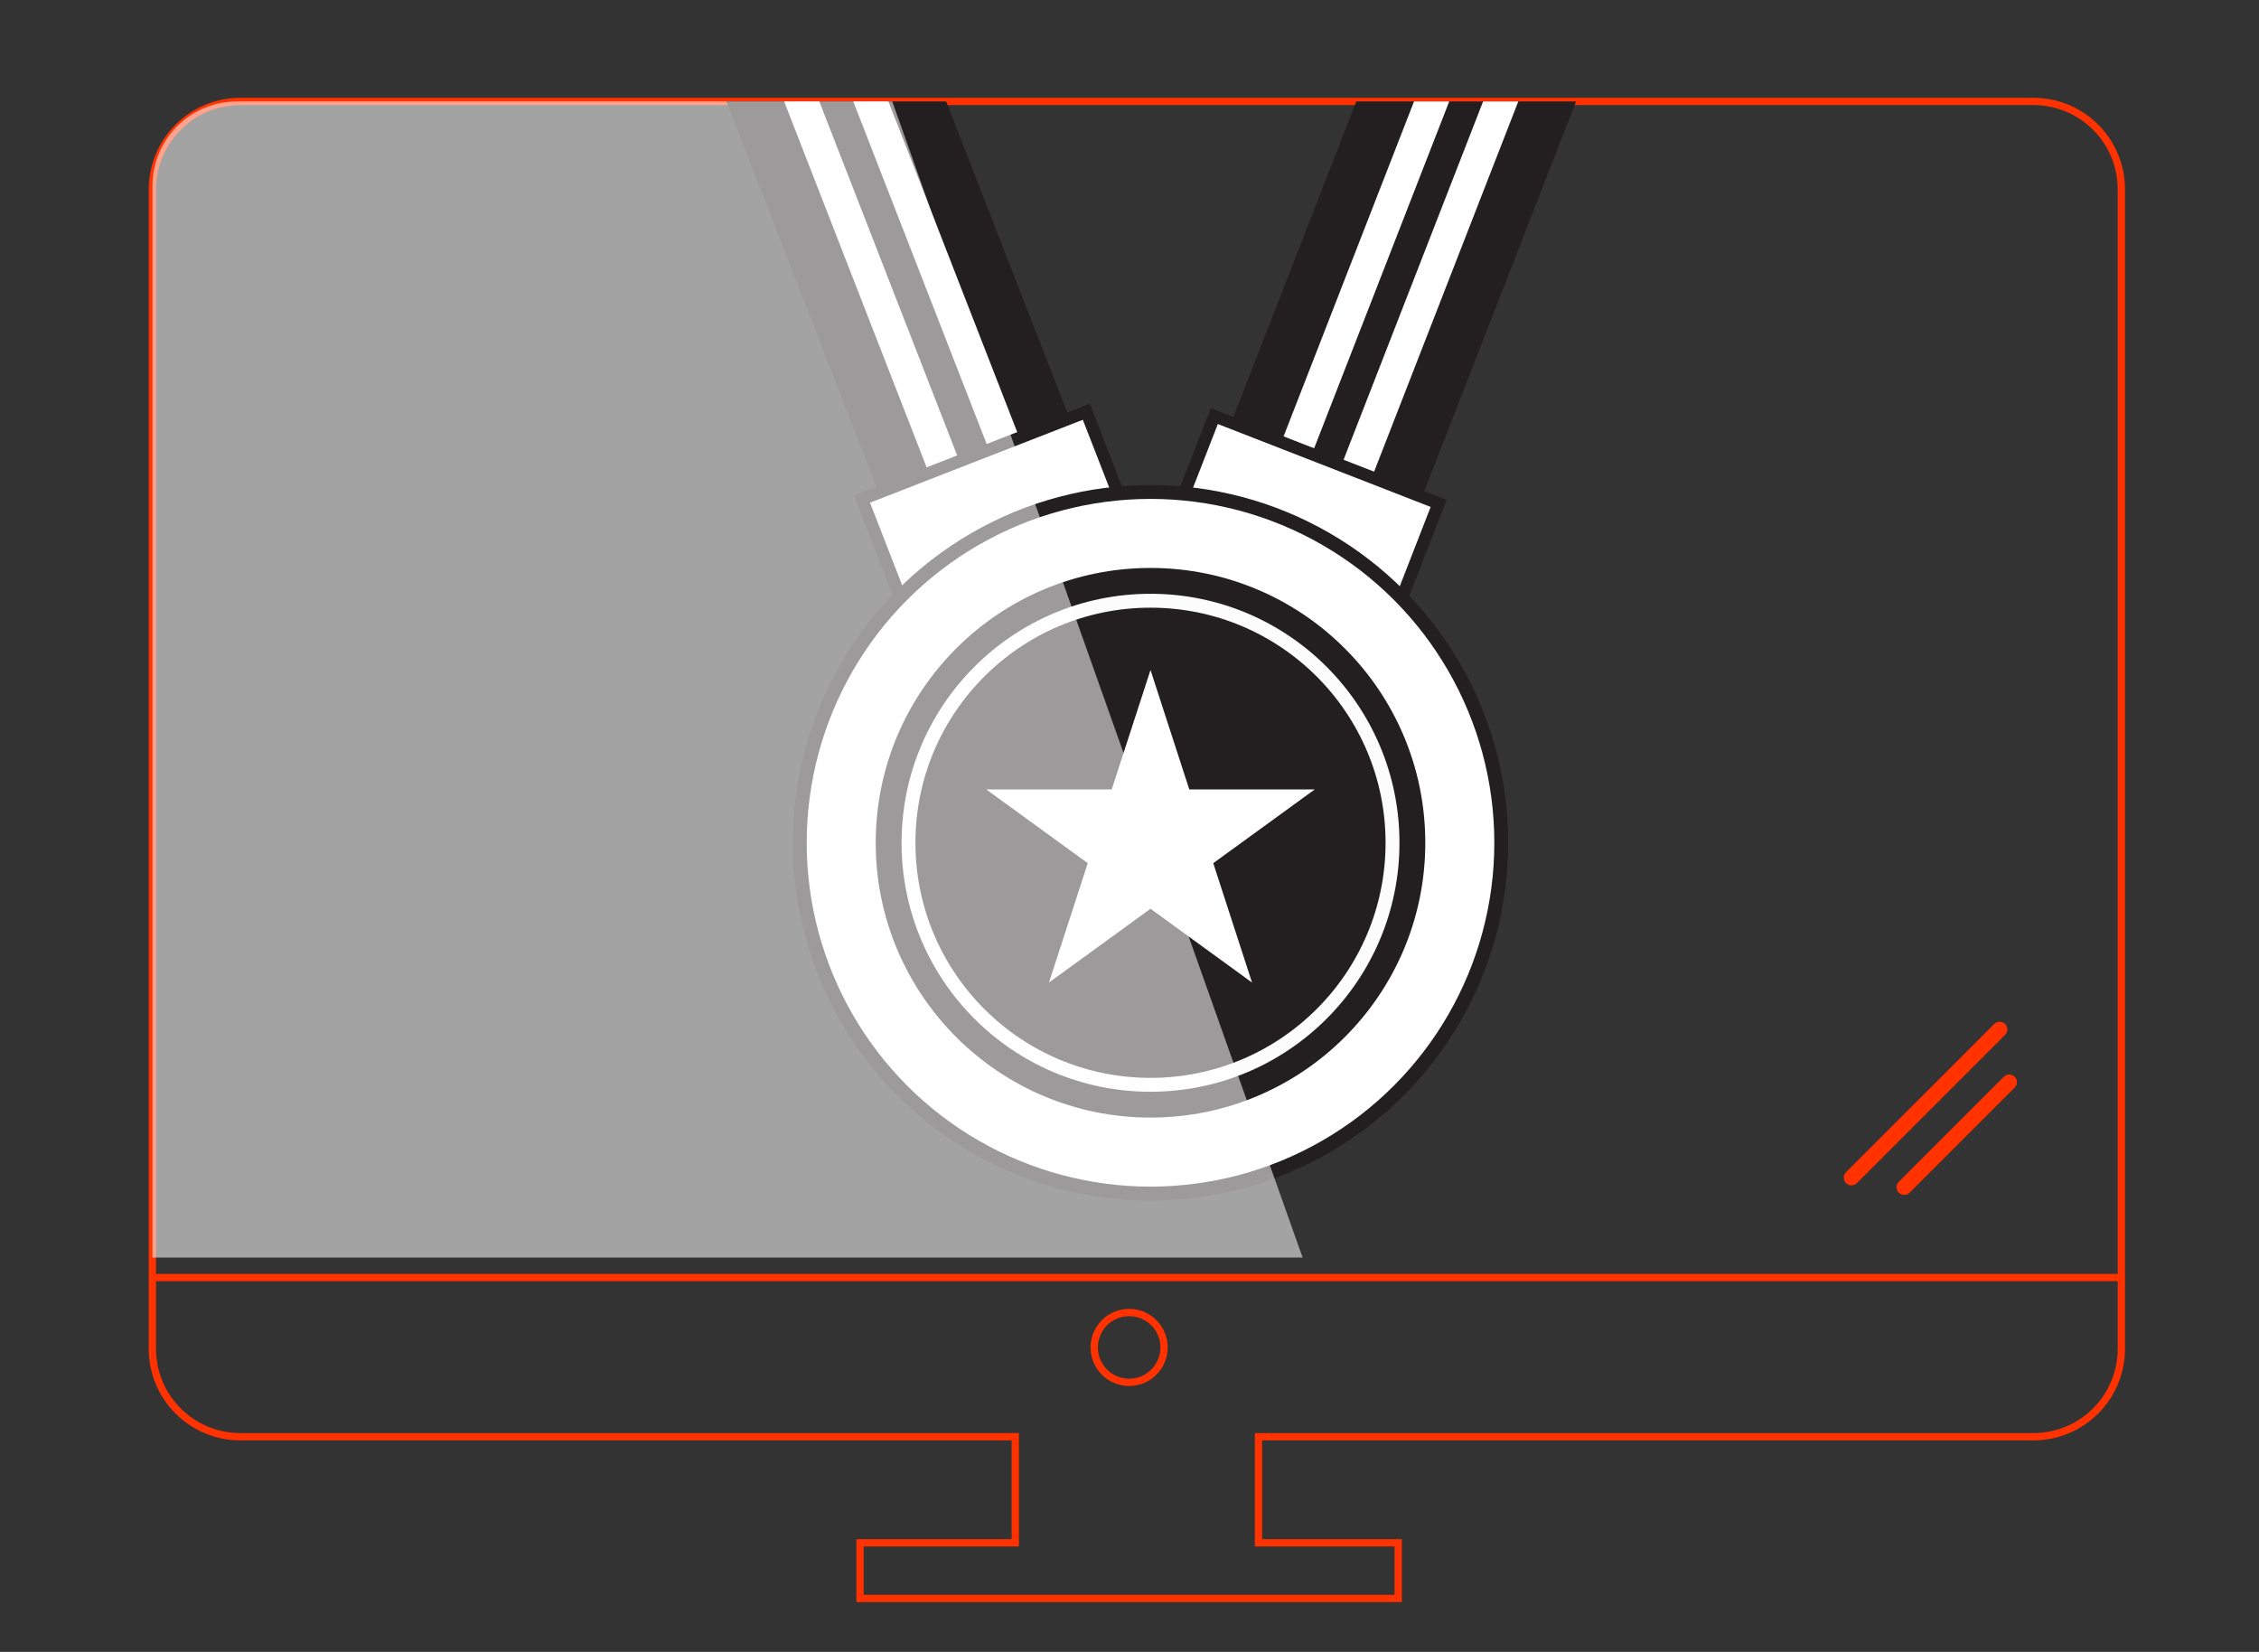 <?xml version="1.0" encoding="utf-8"?>
<!-- Generator: Adobe Illustrator 25.2.0, SVG Export Plug-In . SVG Version: 6.00 Build 0)  -->
<svg version="1.1" id="Layer_1" xmlns="http://www.w3.org/2000/svg" xmlns:xlink="http://www.w3.org/1999/xlink" x="0px" y="0px"
	 viewBox="0 0 633.34 463.06" style="enable-background:new 0 0 633.34 463.06;" xml:space="preserve">
<rect x="0" y="0" width="633.34" height="463.06" fill="#333333" stroke="none"/>
<style type="text/css">
	.st0{fill:#FFFFFF;}
	.st1{fill:#F6F6F6;}
	.st2{fill:none;stroke:#FF3200;stroke-width:0.623;stroke-linecap:round;stroke-miterlimit:10;}
	.st3{opacity:0.35;fill:#FFFFFF;}
	.st4{fill:none;}
	.st5{fill:#FFFFFF;stroke:#000000;stroke-width:1.87;stroke-linecap:round;stroke-miterlimit:10;}
	.st6{fill:none;stroke:#000000;stroke-width:0.537;stroke-miterlimit:10;}
	.st7{fill:none;stroke:#000000;stroke-width:0.312;stroke-linecap:round;stroke-miterlimit:10;}
	.st8{fill:none;stroke:#000000;stroke-width:0.623;stroke-miterlimit:10;}
	.st9{fill:none;stroke:#FF3200;stroke-width:0.489;stroke-miterlimit:10;}
	.st10{fill:#FFFFFF;stroke:#231F20;stroke-width:0.449;stroke-miterlimit:10;}
	.st11{fill:none;stroke:#FF3200;stroke-width:0.65;stroke-linecap:round;stroke-miterlimit:10;}
	.st12{opacity:0.47;fill:#FFFFFF;}
	.st13{fill:#FFFFFF;stroke:#FF3200;stroke-width:0.704;stroke-linecap:round;stroke-miterlimit:10;}
	.st14{fill:none;stroke:#FF3200;stroke-width:0.509;stroke-miterlimit:10;}
	.st15{fill:#FFFFFF;stroke:#231F20;stroke-width:0.468;stroke-miterlimit:10;}
	.st16{fill:none;stroke:#FF3200;stroke-width:0.483;stroke-miterlimit:10;}
	.st17{clip-path:url(#SVGID_2_);}
	.st18{fill:#231F20;}
	.st19{fill:#FFFFFF;stroke:#231F20;stroke-width:0.454;stroke-miterlimit:10;}
	.st20{fill:#FFFFFF;stroke:#231F20;stroke-width:0.511;stroke-miterlimit:10;}
	.st21{fill:none;stroke:#FCFCFC;stroke-width:0.511;stroke-miterlimit:10;}
	.st22{fill:none;stroke:#FF3200;stroke-width:0.63;stroke-linecap:round;stroke-miterlimit:10;}
	.st23{fill:#FFFFFF;stroke:#000000;stroke-width:1.891;stroke-linecap:round;stroke-miterlimit:10;}
	.st24{fill:none;stroke:#000000;stroke-width:0.543;stroke-miterlimit:10;}
	.st25{fill:none;stroke:#000000;stroke-width:0.315;stroke-linecap:round;stroke-miterlimit:10;}
	.st26{fill:none;stroke:#FF3200;stroke-width:0.494;stroke-miterlimit:10;}
	.st27{fill:none;stroke:#FF3200;stroke-width:0.657;stroke-linecap:round;stroke-miterlimit:10;}
	.st28{fill:#FFFFFF;stroke:#FF3200;stroke-width:0.711;stroke-linecap:round;stroke-miterlimit:10;}
	.st29{fill:none;stroke:#FF3200;stroke-width:0.515;stroke-miterlimit:10;}
	.st30{fill:#FFFFFF;stroke:#231F20;stroke-width:0.473;stroke-miterlimit:10;}
	.st31{fill:none;stroke:#000000;stroke-width:0.63;stroke-miterlimit:10;}
	.st32{fill:none;stroke:#FF3200;stroke-width:0.939;stroke-linecap:round;stroke-miterlimit:10;}
	.st33{fill:#FFFFFF;stroke:#FF3200;stroke-width:4.301;stroke-linecap:round;stroke-miterlimit:10;}
	.st34{fill:none;stroke:#FF3200;stroke-width:2.044;stroke-miterlimit:10;}
	.st35{fill:none;stroke:#FF3200;stroke-width:0.93;stroke-linecap:round;stroke-miterlimit:10;}
	.st36{fill:none;stroke:#FF3200;stroke-width:0.479;stroke-miterlimit:10;}
	.st37{fill:#FFFFFF;stroke:#B5B0B0;stroke-width:0.247;stroke-miterlimit:10;}
	.st38{fill:#ABA496;}
	.st39{fill:#366492;}
	.st40{fill:url(#SVGID_3_);}
	.st41{fill:url(#SVGID_4_);}
	.st42{fill:url(#SVGID_5_);}
	.st43{fill:url(#SVGID_6_);}
	.st44{fill:url(#SVGID_7_);}
	.st45{fill:url(#SVGID_8_);}
	.st46{fill:url(#SVGID_9_);}
	.st47{fill:url(#SVGID_10_);}
	.st48{fill:url(#SVGID_11_);}
	.st49{fill:url(#SVGID_12_);}
	.st50{fill:url(#SVGID_13_);}
	.st51{fill:url(#SVGID_14_);}
	.st52{fill:url(#SVGID_15_);}
	.st53{fill:url(#SVGID_16_);}
	.st54{fill:url(#SVGID_17_);}
	.st55{fill:url(#SVGID_18_);}
	.st56{fill:url(#SVGID_19_);}
	.st57{fill:url(#SVGID_20_);}
	.st58{fill:url(#SVGID_21_);}
	.st59{fill:url(#SVGID_22_);}
	.st60{fill:url(#SVGID_23_);}
	.st61{fill:url(#SVGID_24_);}
	.st62{fill:url(#SVGID_25_);}
	.st63{fill:url(#SVGID_26_);}
	.st64{fill:url(#SVGID_27_);}
	.st65{fill:url(#SVGID_28_);}
	.st66{fill:url(#SVGID_29_);}
	.st67{fill:url(#SVGID_30_);}
	.st68{fill:url(#SVGID_31_);}
	.st69{fill:url(#SVGID_32_);}
	.st70{fill:url(#SVGID_33_);}
	.st71{fill:url(#SVGID_34_);}
	.st72{fill:url(#SVGID_35_);}
	.st73{fill:url(#SVGID_36_);}
	.st74{fill:url(#SVGID_37_);}
	.st75{fill:url(#SVGID_38_);}
	.st76{fill:url(#SVGID_39_);}
	.st77{fill:url(#SVGID_40_);}
	.st78{fill:url(#SVGID_41_);}
	.st79{fill:url(#SVGID_42_);}
	.st80{fill:url(#SVGID_43_);}
	.st81{fill:url(#SVGID_44_);}
	.st82{fill:url(#SVGID_45_);}
	.st83{fill:url(#SVGID_46_);}
	.st84{fill:url(#SVGID_47_);}
	.st85{fill:url(#SVGID_48_);}
	.st86{fill:url(#SVGID_49_);}
	.st87{fill:url(#SVGID_50_);}
	.st88{fill:url(#SVGID_51_);}
	.st89{fill:url(#SVGID_52_);}
	.st90{fill:url(#SVGID_53_);}
	.st91{fill:url(#SVGID_54_);}
	.st92{fill:url(#SVGID_55_);}
	.st93{fill:url(#SVGID_56_);}
	.st94{fill:url(#SVGID_57_);}
	.st95{fill:url(#SVGID_58_);}
	.st96{fill:url(#SVGID_59_);}
	.st97{fill:url(#SVGID_60_);}
	.st98{fill:url(#SVGID_61_);}
	.st99{fill:url(#SVGID_62_);}
	.st100{fill:url(#SVGID_63_);}
	.st101{fill:url(#SVGID_64_);}
	.st102{fill:url(#SVGID_65_);}
	.st103{fill:url(#SVGID_66_);}
	.st104{fill:url(#SVGID_67_);}
	.st105{fill:url(#SVGID_68_);}
	.st106{fill:url(#SVGID_69_);}
	.st107{fill:url(#SVGID_70_);}
	.st108{fill:url(#SVGID_71_);}
	.st109{fill:url(#SVGID_72_);}
	.st110{fill:url(#SVGID_73_);}
	.st111{fill:url(#SVGID_74_);}
	.st112{fill:url(#SVGID_75_);}
	.st113{fill:url(#SVGID_76_);}
	.st114{fill:url(#SVGID_77_);}
	.st115{fill:url(#SVGID_78_);}
	.st116{fill:url(#SVGID_79_);}
	.st117{fill:url(#SVGID_80_);}
	.st118{fill:url(#SVGID_81_);}
	.st119{fill:url(#SVGID_82_);}
	.st120{fill:url(#SVGID_83_);}
	.st121{fill:url(#SVGID_84_);}
	.st122{fill:url(#SVGID_85_);}
	.st123{fill:url(#SVGID_86_);}
	.st124{fill:url(#SVGID_87_);}
	.st125{fill:url(#SVGID_88_);}
	.st126{fill:url(#SVGID_89_);}
	.st127{fill:url(#SVGID_90_);}
	.st128{fill:url(#SVGID_91_);}
	.st129{fill:url(#SVGID_92_);}
	.st130{fill:url(#SVGID_93_);}
	.st131{fill:url(#SVGID_94_);}
	.st132{fill:url(#SVGID_95_);}
	.st133{fill:url(#SVGID_96_);}
	.st134{fill:url(#SVGID_97_);}
	.st135{fill:url(#SVGID_98_);}
	.st136{fill:url(#SVGID_99_);}
	.st137{fill:url(#SVGID_100_);}
	.st138{fill:url(#SVGID_101_);}
	.st139{fill:url(#SVGID_102_);}
	.st140{fill:url(#SVGID_103_);}
	.st141{fill:url(#SVGID_104_);}
	.st142{fill:url(#SVGID_105_);}
	.st143{fill:url(#SVGID_106_);}
	.st144{fill:url(#SVGID_107_);}
	.st145{fill:url(#SVGID_108_);}
	.st146{fill:url(#SVGID_109_);}
	.st147{fill:url(#SVGID_110_);}
	.st148{fill:url(#SVGID_111_);}
	.st149{fill:url(#SVGID_112_);}
	.st150{fill:url(#SVGID_113_);}
	.st151{fill:url(#SVGID_114_);}
	.st152{fill:url(#SVGID_115_);}
	.st153{fill:url(#SVGID_116_);}
	.st154{fill:url(#SVGID_117_);}
	.st155{fill:url(#SVGID_118_);}
	.st156{fill:url(#SVGID_119_);}
	.st157{fill:url(#SVGID_120_);}
	.st158{fill:url(#SVGID_121_);}
	.st159{fill:url(#SVGID_122_);}
	.st160{fill:url(#SVGID_123_);}
	.st161{fill:url(#SVGID_124_);}
	.st162{fill:url(#SVGID_125_);}
	.st163{fill:url(#SVGID_126_);}
	.st164{fill:url(#SVGID_127_);}
	.st165{fill:url(#SVGID_128_);}
	.st166{fill:url(#SVGID_129_);}
	.st167{fill:url(#SVGID_130_);}
	.st168{fill:url(#SVGID_131_);}
	.st169{fill:url(#SVGID_132_);}
	.st170{fill:url(#SVGID_133_);}
	.st171{fill:url(#SVGID_134_);}
	.st172{fill:url(#SVGID_135_);}
	.st173{fill:url(#SVGID_136_);}
	.st174{fill:url(#SVGID_137_);}
	.st175{fill:url(#SVGID_138_);}
	.st176{fill:url(#SVGID_139_);}
	.st177{fill:url(#SVGID_140_);}
	.st178{fill:url(#SVGID_141_);}
	.st179{fill:url(#SVGID_142_);}
	.st180{fill:url(#SVGID_143_);}
	.st181{fill:url(#SVGID_144_);}
	.st182{fill:url(#SVGID_145_);}
	.st183{fill:url(#SVGID_146_);}
	.st184{fill:url(#SVGID_147_);}
	.st185{fill:url(#SVGID_148_);}
	.st186{fill:url(#SVGID_149_);}
	.st187{fill:url(#SVGID_150_);}
	.st188{fill:url(#SVGID_151_);}
	.st189{fill:url(#SVGID_152_);}
	.st190{fill:url(#SVGID_153_);}
	.st191{fill:url(#SVGID_154_);}
	.st192{fill:url(#SVGID_155_);}
	.st193{fill:url(#SVGID_156_);}
	.st194{fill:url(#SVGID_157_);}
	.st195{fill:url(#SVGID_158_);}
	.st196{fill:#9A5094;}
	.st197{fill:url(#SVGID_159_);}
	.st198{fill:url(#SVGID_160_);}
	.st199{fill:url(#SVGID_161_);}
	.st200{fill:url(#SVGID_162_);}
	.st201{fill:url(#SVGID_163_);}
	.st202{fill:url(#SVGID_164_);}
	.st203{fill:url(#SVGID_165_);}
	.st204{fill:url(#SVGID_166_);}
	.st205{fill:url(#SVGID_167_);}
	.st206{fill:url(#SVGID_168_);}
	.st207{fill:url(#SVGID_169_);}
	.st208{fill:url(#SVGID_170_);}
	.st209{fill:url(#SVGID_171_);}
	.st210{fill:url(#SVGID_172_);}
	.st211{fill:url(#SVGID_173_);}
	.st212{fill:url(#SVGID_174_);}
	.st213{fill:url(#SVGID_175_);}
	.st214{fill:url(#SVGID_176_);}
	.st215{fill:url(#SVGID_177_);}
	.st216{fill:url(#SVGID_178_);}
	.st217{fill:url(#SVGID_179_);}
	.st218{fill:url(#SVGID_180_);}
	.st219{fill:url(#SVGID_181_);}
	.st220{fill:url(#SVGID_182_);}
	.st221{fill:url(#SVGID_183_);}
	.st222{fill:url(#SVGID_184_);}
	.st223{fill:url(#SVGID_185_);}
	.st224{fill:url(#SVGID_186_);}
	.st225{fill:url(#SVGID_187_);}
	.st226{fill:url(#SVGID_188_);}
	.st227{fill:url(#SVGID_189_);}
	.st228{fill:url(#SVGID_190_);}
	.st229{fill:url(#SVGID_191_);}
	.st230{fill:url(#SVGID_192_);}
	.st231{fill:url(#SVGID_193_);}
	.st232{fill:url(#SVGID_194_);}
	.st233{fill:url(#SVGID_195_);}
	.st234{fill:url(#SVGID_196_);}
	.st235{fill:url(#SVGID_197_);}
	.st236{fill:url(#SVGID_198_);}
	.st237{fill:url(#SVGID_199_);}
	.st238{fill:url(#SVGID_200_);}
	.st239{fill:url(#SVGID_201_);}
	.st240{fill:url(#SVGID_202_);}
	.st241{fill:url(#SVGID_203_);}
	.st242{fill:url(#SVGID_204_);}
	.st243{fill:url(#SVGID_205_);}
	.st244{fill:url(#SVGID_206_);}
	.st245{fill:url(#SVGID_207_);}
	.st246{fill:url(#SVGID_208_);}
	.st247{fill:url(#SVGID_209_);}
	.st248{fill:url(#SVGID_210_);}
	.st249{fill:url(#SVGID_211_);}
	.st250{fill:url(#SVGID_212_);}
	.st251{fill:url(#SVGID_213_);}
	.st252{fill:url(#SVGID_214_);}
	.st253{fill:url(#SVGID_215_);}
	.st254{fill:url(#SVGID_216_);}
	.st255{fill:url(#SVGID_217_);}
	.st256{fill:url(#SVGID_218_);}
	.st257{fill:url(#SVGID_219_);}
	.st258{fill:url(#SVGID_220_);}
	.st259{fill:url(#SVGID_221_);}
	.st260{fill:url(#SVGID_222_);}
	.st261{fill:url(#SVGID_223_);}
	.st262{fill:url(#SVGID_224_);}
	.st263{fill:url(#SVGID_225_);}
	.st264{fill:url(#SVGID_226_);}
	.st265{fill:url(#SVGID_227_);}
	.st266{fill:url(#SVGID_228_);}
	.st267{fill:url(#SVGID_229_);}
	.st268{fill:url(#SVGID_230_);}
	.st269{fill:url(#SVGID_231_);}
	.st270{fill:url(#SVGID_232_);}
	.st271{fill:url(#SVGID_233_);}
	.st272{fill:url(#SVGID_234_);}
	.st273{fill:url(#SVGID_235_);}
	.st274{fill:url(#SVGID_236_);}
	.st275{fill:url(#SVGID_237_);}
	.st276{fill:url(#SVGID_238_);}
	.st277{fill:url(#SVGID_239_);}
	.st278{fill:url(#SVGID_240_);}
	.st279{fill:url(#SVGID_241_);}
	.st280{fill:url(#SVGID_242_);}
	.st281{fill:url(#SVGID_243_);}
	.st282{fill:url(#SVGID_244_);}
	.st283{fill:url(#SVGID_245_);}
	.st284{fill:url(#SVGID_246_);}
	.st285{fill:url(#SVGID_247_);}
	.st286{fill:url(#SVGID_248_);}
	.st287{fill:url(#SVGID_249_);}
	.st288{fill:url(#SVGID_250_);}
	.st289{fill:url(#SVGID_251_);}
	.st290{fill:url(#SVGID_252_);}
	.st291{fill:url(#SVGID_253_);}
	.st292{fill:url(#SVGID_254_);}
	.st293{fill:url(#SVGID_255_);}
	.st294{fill:url(#SVGID_256_);}
	.st295{fill:url(#SVGID_257_);}
	.st296{fill:url(#SVGID_258_);}
	.st297{fill:url(#SVGID_259_);}
	.st298{fill:url(#SVGID_260_);}
	.st299{fill:url(#SVGID_261_);}
	.st300{fill:url(#SVGID_262_);}
	.st301{fill:url(#SVGID_263_);}
	.st302{fill:url(#SVGID_264_);}
	.st303{fill:url(#SVGID_265_);}
	.st304{fill:url(#SVGID_266_);}
	.st305{fill:url(#SVGID_267_);}
	.st306{fill:url(#SVGID_268_);}
	.st307{fill:url(#SVGID_269_);}
	.st308{fill:url(#SVGID_270_);}
	.st309{fill:url(#SVGID_271_);}
	.st310{fill:url(#SVGID_272_);}
	.st311{fill:url(#SVGID_273_);}
	.st312{fill:url(#SVGID_274_);}
	.st313{fill:url(#SVGID_275_);}
	.st314{fill:url(#SVGID_276_);}
	.st315{fill:url(#SVGID_277_);}
	.st316{fill:url(#SVGID_278_);}
	.st317{fill:url(#SVGID_279_);}
	.st318{fill:url(#SVGID_280_);}
	.st319{fill:url(#SVGID_281_);}
	.st320{fill:url(#SVGID_282_);}
	.st321{fill:url(#SVGID_283_);}
	.st322{fill:url(#SVGID_284_);}
	.st323{fill:url(#SVGID_285_);}
	.st324{fill:url(#SVGID_286_);}
	.st325{fill:url(#SVGID_287_);}
	.st326{fill:url(#SVGID_288_);}
	.st327{fill:url(#SVGID_289_);}
	.st328{fill:url(#SVGID_290_);}
	.st329{fill:url(#SVGID_291_);}
	.st330{fill:url(#SVGID_292_);}
	.st331{fill:url(#SVGID_293_);}
	.st332{fill:url(#SVGID_294_);}
	.st333{fill:url(#SVGID_295_);}
	.st334{fill:url(#SVGID_296_);}
	.st335{fill:url(#SVGID_297_);}
	.st336{fill:url(#SVGID_298_);}
	.st337{fill:url(#SVGID_299_);}
	.st338{fill:url(#SVGID_300_);}
	.st339{fill:url(#SVGID_301_);}
	.st340{fill:url(#SVGID_302_);}
	.st341{fill:url(#SVGID_303_);}
	.st342{fill:url(#SVGID_304_);}
	.st343{fill:url(#SVGID_305_);}
	.st344{fill:url(#SVGID_306_);}
	.st345{fill:url(#SVGID_307_);}
	.st346{fill:url(#SVGID_308_);}
	.st347{fill:url(#SVGID_309_);}
	.st348{fill:url(#SVGID_310_);}
	.st349{fill:url(#SVGID_311_);}
	.st350{fill:url(#SVGID_312_);}
	.st351{fill:url(#SVGID_313_);}
	.st352{fill:url(#SVGID_314_);}
	.st353{fill:#FF3256;}
	.st354{fill:none;stroke:#FF3200;stroke-width:0.715;stroke-miterlimit:10;}
	.st355{fill:none;stroke:#FF3200;stroke-width:0.5;stroke-miterlimit:10;stroke-dasharray:1,1;}
	.st356{fill:none;stroke:#08F423;stroke-miterlimit:10;}
	.st357{fill:#FFFFFF;stroke:#08F423;stroke-miterlimit:10;}
	.st358{clip-path:url(#SVGID_316_);}
	.st359{fill:#FFFFFF;stroke:#231F20;stroke-width:3.462;stroke-miterlimit:10;}
	.st360{fill:#FFFFFF;stroke:#231F20;stroke-width:3.897;stroke-miterlimit:10;}
	.st361{fill:none;stroke:#FCFCFC;stroke-width:3.897;stroke-miterlimit:10;}
	.st362{opacity:0.55;clip-path:url(#SVGID_318_);fill:#FFFFFF;}
</style>
<line class="st33" x1="560.64" y1="288.57" x2="519.08" y2="330.13"/>
<line class="st33" x1="563.32" y1="303.36" x2="533.87" y2="332.81"/>
<path class="st34" d="M570.11,28.44H245.65H67.37c-13.61,0-24.65,11.03-24.65,24.65V378.1c0,13.61,11.03,24.65,24.65,24.65h217.27
	v29.74h-43.52v15.6h150.88v-15.6h-39.17v-29.74h217.27c13.61,0,24.65-11.03,24.65-24.65V53.09
	C594.76,39.47,583.72,28.44,570.11,28.44z"/>
<g>
	<line class="st34" x1="594.39" y1="358.13" x2="42.37" y2="358.13"/>
	<circle class="st34" cx="316.57" cy="377.72" r="9.79"/>
</g>
<g>
	<defs>
		<rect id="SVGID_315_" x="7.88" y="28.44" width="621.72" height="360.91"/>
	</defs>
	<clipPath id="SVGID_2_">
		<use xlink:href="#SVGID_315_"  style="overflow:visible;"/>
	</clipPath>
	<g class="st17">
		<g>
			<g>
				
					<rect x="228.9" y="11.43" transform="matrix(0.932 -0.363 0.363 0.932 -14.341 99.566)" class="st18" width="57.41" height="152.98"/>
				<g>
					
						<rect x="244.6" y="14.71" transform="matrix(0.932 -0.363 0.363 0.932 -16.106 96.736)" class="st0" width="9.19" height="152.98"/>
					
						<rect x="261.42" y="8.15" transform="matrix(0.932 -0.363 0.363 0.932 -12.576 102.397)" class="st0" width="9.19" height="152.98"/>
				</g>
				
					<rect x="247.4" y="126.07" transform="matrix(0.932 -0.363 0.363 0.932 -34.665 112.239)" class="st359" width="67.48" height="44.46"/>
			</g>
			<g>
				
					<rect x="358.8" y="12.68" transform="matrix(-0.932 -0.363 0.363 -0.932 716.162 313.007)" class="st18" width="57.41" height="152.98"/>
				<g>
					
						<rect x="391.32" y="15.96" transform="matrix(-0.932 -0.363 0.363 -0.932 731.216 322.394)" class="st0" width="9.19" height="152.98"/>
					
						<rect x="374.5" y="9.41" transform="matrix(-0.932 -0.363 0.363 -0.932 701.108 303.62)" class="st0" width="9.19" height="152.98"/>
				</g>
				
					<rect x="330.23" y="127.33" transform="matrix(-0.932 -0.363 0.363 -0.932 648.759 421.103)" class="st359" width="67.48" height="44.46"/>
			</g>
		</g>
		<circle class="st360" cx="322.56" cy="236.25" r="98.34"/>
		<circle class="st18" cx="322.56" cy="236.25" r="77.04"/>
		<polygon class="st0" points="322.56,187.82 333.43,221.29 368.62,221.29 340.15,241.97 351.02,275.43 322.56,254.75 
			294.09,275.43 304.96,241.97 276.49,221.29 311.68,221.29 		"/>
		<circle class="st361" cx="322.56" cy="236.25" r="67.85"/>
	</g>
</g>
<g>
	<defs>
		<path id="SVGID_317_" d="M594.39,352.52H42.73V52.13c0-13.08,10.61-23.69,23.69-23.69h504.29c13.08,0,23.69,10.61,23.69,23.69
			V352.52z"/>
	</defs>
	<clipPath id="SVGID_3_">
		<use xlink:href="#SVGID_317_"  style="overflow:visible;"/>
	</clipPath>
	<polygon style="opacity:0.55;clip-path:url(#SVGID_3_);fill:#FFFFFF;" points="373.35,375.47 79.93,478.66 -71.47,52.16 
		221.95,-51.02 	"/>
</g>
</svg>
